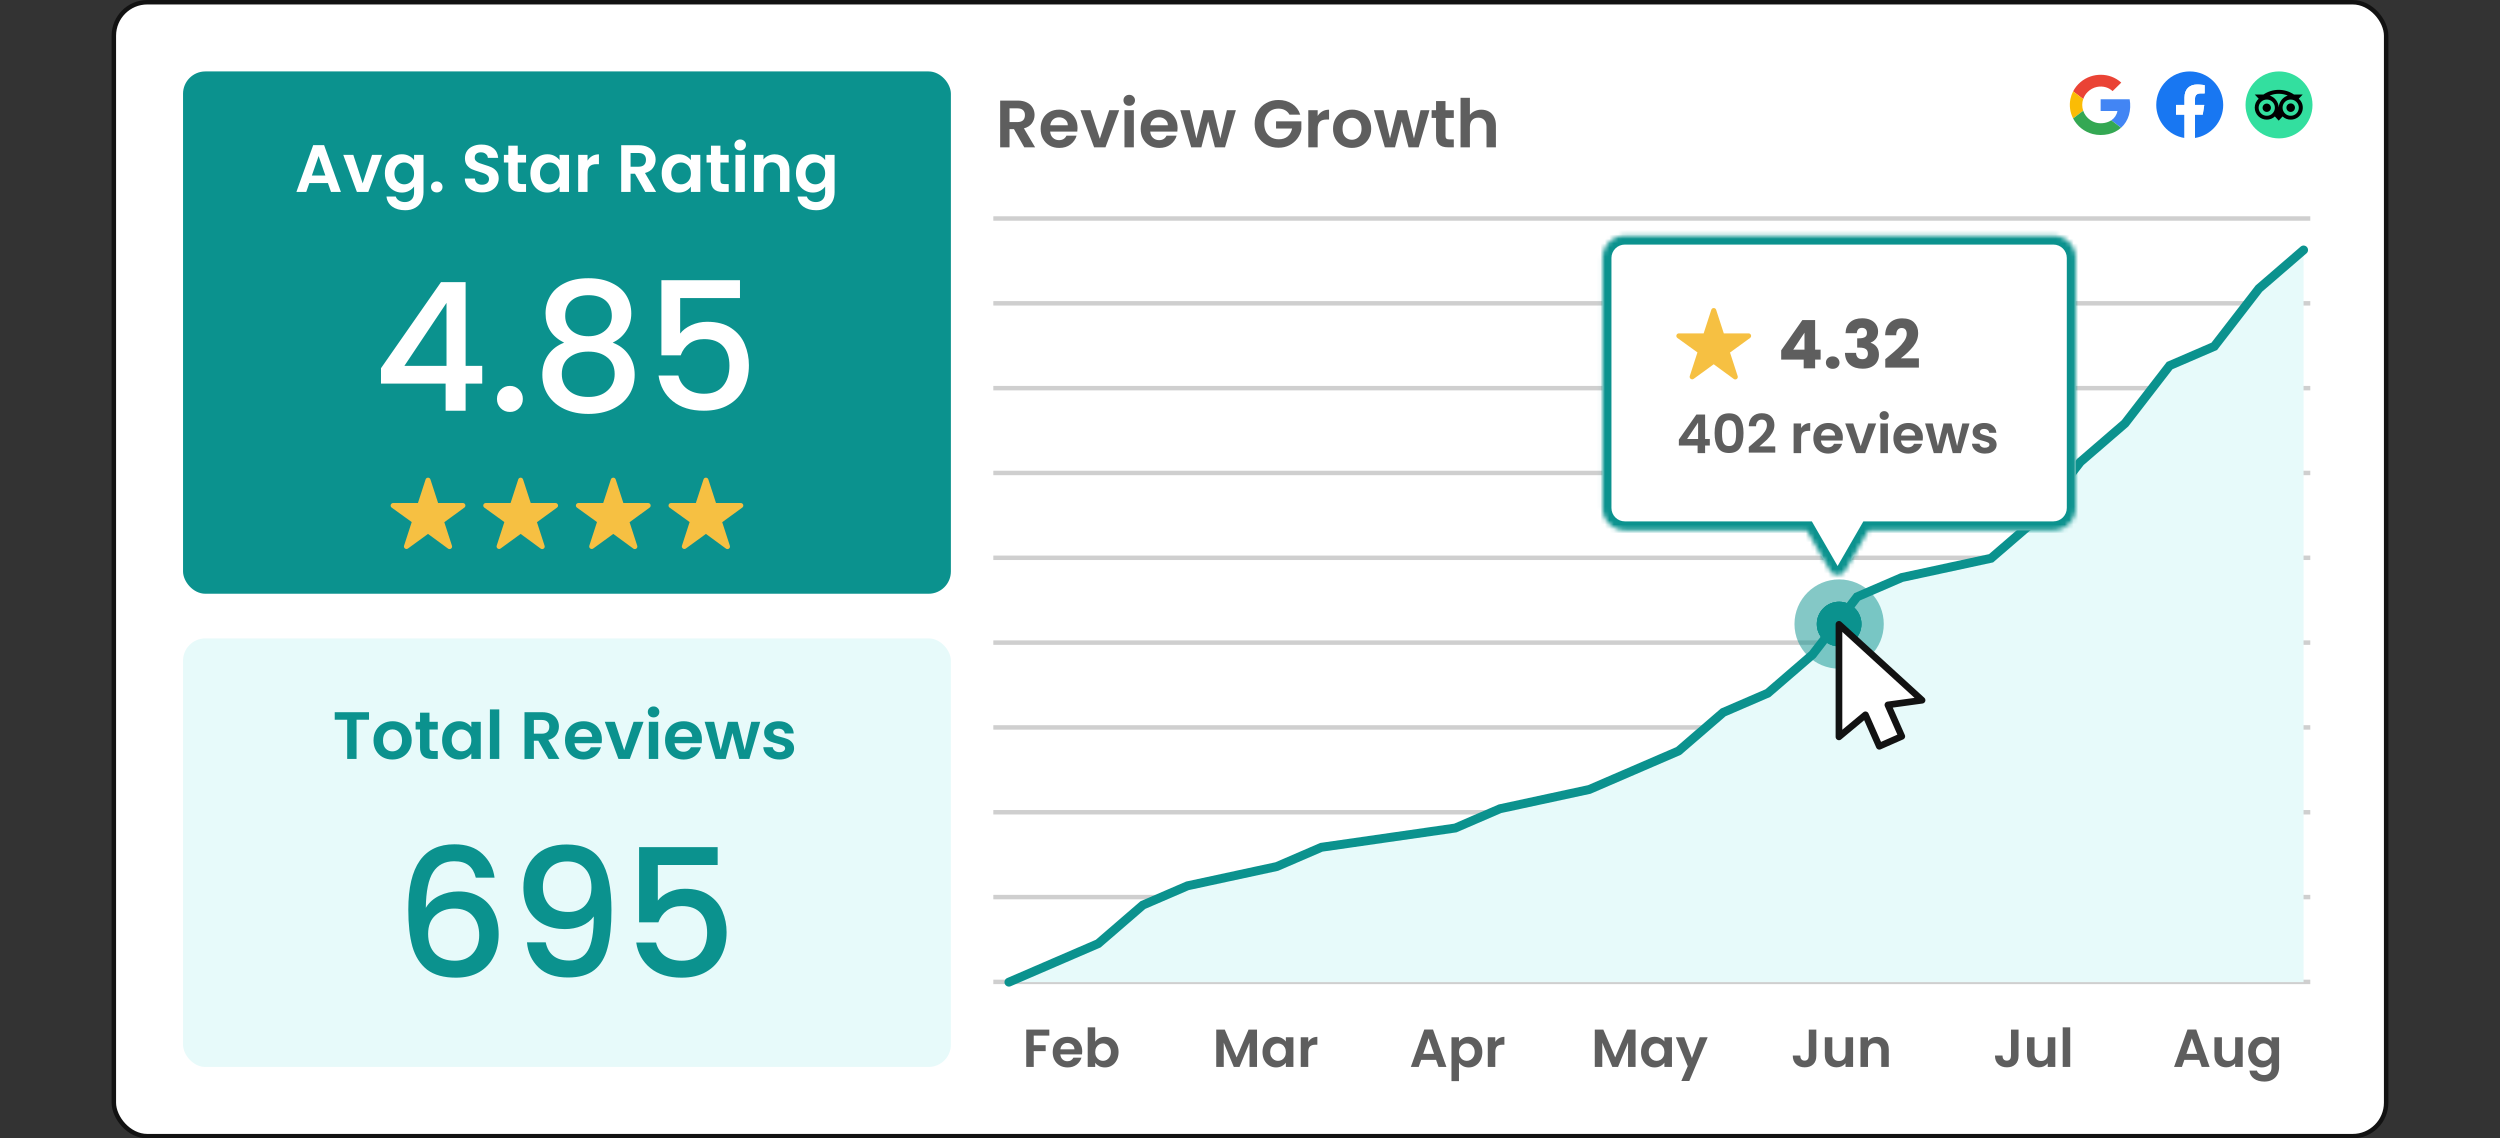 <svg width="560" height="255" viewBox="0 0 560 255" fill="none" xmlns="http://www.w3.org/2000/svg">
<rect x="0" y="0" width="560" height="255" fill="#333333" stroke="none"/>
<rect x="25.5" y="0.5" width="509" height="254" rx="7.5" fill="white"/>
<rect x="25.5" y="0.5" width="509" height="254" rx="7.5" stroke="#121212"/>
<rect x="41" y="16" width="172" height="117" rx="5" fill="#0B928E"/>
<path d="M73.455 41.005H69.285L68.595 43H66.39L70.155 32.515H72.6L76.365 43H74.145L73.455 41.005ZM72.885 39.325L71.37 34.945L69.855 39.325H72.885ZM81.237 41.065L83.337 34.69H85.572L82.497 43H79.947L76.887 34.69H79.137L81.237 41.065ZM90.007 34.555C90.627 34.555 91.172 34.68 91.642 34.93C92.112 35.17 92.482 35.485 92.752 35.875V34.69H94.867V43.06C94.867 43.83 94.712 44.515 94.402 45.115C94.092 45.725 93.627 46.205 93.007 46.555C92.387 46.915 91.637 47.095 90.757 47.095C89.577 47.095 88.607 46.82 87.847 46.27C87.097 45.72 86.672 44.97 86.572 44.02H88.657C88.767 44.4 89.002 44.7 89.362 44.92C89.732 45.15 90.177 45.265 90.697 45.265C91.307 45.265 91.802 45.08 92.182 44.71C92.562 44.35 92.752 43.8 92.752 43.06V41.77C92.482 42.16 92.107 42.485 91.627 42.745C91.157 43.005 90.617 43.135 90.007 43.135C89.307 43.135 88.667 42.955 88.087 42.595C87.507 42.235 87.047 41.73 86.707 41.08C86.377 40.42 86.212 39.665 86.212 38.815C86.212 37.975 86.377 37.23 86.707 36.58C87.047 35.93 87.502 35.43 88.072 35.08C88.652 34.73 89.297 34.555 90.007 34.555ZM92.752 38.845C92.752 38.335 92.652 37.9 92.452 37.54C92.252 37.17 91.982 36.89 91.642 36.7C91.302 36.5 90.937 36.4 90.547 36.4C90.157 36.4 89.797 36.495 89.467 36.685C89.137 36.875 88.867 37.155 88.657 37.525C88.457 37.885 88.357 38.315 88.357 38.815C88.357 39.315 88.457 39.755 88.657 40.135C88.867 40.505 89.137 40.79 89.467 40.99C89.807 41.19 90.167 41.29 90.547 41.29C90.937 41.29 91.302 41.195 91.642 41.005C91.982 40.805 92.252 40.525 92.452 40.165C92.652 39.795 92.752 39.355 92.752 38.845ZM97.848 43.105C97.468 43.105 97.153 42.99 96.903 42.76C96.663 42.52 96.543 42.225 96.543 41.875C96.543 41.525 96.663 41.235 96.903 41.005C97.153 40.765 97.468 40.645 97.848 40.645C98.218 40.645 98.523 40.765 98.763 41.005C99.003 41.235 99.123 41.525 99.123 41.875C99.123 42.225 99.003 42.52 98.763 42.76C98.523 42.99 98.218 43.105 97.848 43.105ZM108.004 43.105C107.274 43.105 106.614 42.98 106.024 42.73C105.444 42.48 104.984 42.12 104.644 41.65C104.304 41.18 104.129 40.625 104.119 39.985H106.369C106.399 40.415 106.549 40.755 106.819 41.005C107.099 41.255 107.479 41.38 107.959 41.38C108.449 41.38 108.834 41.265 109.114 41.035C109.394 40.795 109.534 40.485 109.534 40.105C109.534 39.795 109.439 39.54 109.249 39.34C109.059 39.14 108.819 38.985 108.529 38.875C108.249 38.755 107.859 38.625 107.359 38.485C106.679 38.285 106.124 38.09 105.694 37.9C105.274 37.7 104.909 37.405 104.599 37.015C104.299 36.615 104.149 36.085 104.149 35.425C104.149 34.805 104.304 34.265 104.614 33.805C104.924 33.345 105.359 32.995 105.919 32.755C106.479 32.505 107.119 32.38 107.839 32.38C108.919 32.38 109.794 32.645 110.464 33.175C111.144 33.695 111.519 34.425 111.589 35.365H109.279C109.259 35.005 109.104 34.71 108.814 34.48C108.534 34.24 108.159 34.12 107.689 34.12C107.279 34.12 106.949 34.225 106.699 34.435C106.459 34.645 106.339 34.95 106.339 35.35C106.339 35.63 106.429 35.865 106.609 36.055C106.799 36.235 107.029 36.385 107.299 36.505C107.579 36.615 107.969 36.745 108.469 36.895C109.149 37.095 109.704 37.295 110.134 37.495C110.564 37.695 110.934 37.995 111.244 38.395C111.554 38.795 111.709 39.32 111.709 39.97C111.709 40.53 111.564 41.05 111.274 41.53C110.984 42.01 110.559 42.395 109.999 42.685C109.439 42.965 108.774 43.105 108.004 43.105ZM115.974 36.415V40.435C115.974 40.715 116.039 40.92 116.169 41.05C116.309 41.17 116.539 41.23 116.859 41.23H117.834V43H116.514C114.744 43 113.859 42.14 113.859 40.42V36.415H112.869V34.69H113.859V32.635H115.974V34.69H117.834V36.415H115.974ZM118.805 38.815C118.805 37.975 118.97 37.23 119.3 36.58C119.64 35.93 120.095 35.43 120.665 35.08C121.245 34.73 121.89 34.555 122.6 34.555C123.22 34.555 123.76 34.68 124.22 34.93C124.69 35.18 125.065 35.495 125.345 35.875V34.69H127.46V43H125.345V41.785C125.075 42.175 124.7 42.5 124.22 42.76C123.75 43.01 123.205 43.135 122.585 43.135C121.885 43.135 121.245 42.955 120.665 42.595C120.095 42.235 119.64 41.73 119.3 41.08C118.97 40.42 118.805 39.665 118.805 38.815ZM125.345 38.845C125.345 38.335 125.245 37.9 125.045 37.54C124.845 37.17 124.575 36.89 124.235 36.7C123.895 36.5 123.53 36.4 123.14 36.4C122.75 36.4 122.39 36.495 122.06 36.685C121.73 36.875 121.46 37.155 121.25 37.525C121.05 37.885 120.95 38.315 120.95 38.815C120.95 39.315 121.05 39.755 121.25 40.135C121.46 40.505 121.73 40.79 122.06 40.99C122.4 41.19 122.76 41.29 123.14 41.29C123.53 41.29 123.895 41.195 124.235 41.005C124.575 40.805 124.845 40.525 125.045 40.165C125.245 39.795 125.345 39.355 125.345 38.845ZM131.611 35.98C131.881 35.54 132.231 35.195 132.661 34.945C133.101 34.695 133.601 34.57 134.161 34.57V36.775H133.606C132.946 36.775 132.446 36.93 132.106 37.24C131.776 37.55 131.611 38.09 131.611 38.86V43H129.511V34.69H131.611V35.98ZM144.549 43L142.239 38.92H141.249V43H139.149V32.53H143.079C143.889 32.53 144.579 32.675 145.149 32.965C145.719 33.245 146.144 33.63 146.424 34.12C146.714 34.6 146.859 35.14 146.859 35.74C146.859 36.43 146.659 37.055 146.259 37.615C145.859 38.165 145.264 38.545 144.474 38.755L146.979 43H144.549ZM141.249 37.345H143.004C143.574 37.345 143.999 37.21 144.279 36.94C144.559 36.66 144.699 36.275 144.699 35.785C144.699 35.305 144.559 34.935 144.279 34.675C143.999 34.405 143.574 34.27 143.004 34.27H141.249V37.345ZM148.219 38.815C148.219 37.975 148.384 37.23 148.714 36.58C149.054 35.93 149.509 35.43 150.079 35.08C150.659 34.73 151.304 34.555 152.014 34.555C152.634 34.555 153.174 34.68 153.634 34.93C154.104 35.18 154.479 35.495 154.759 35.875V34.69H156.874V43H154.759V41.785C154.489 42.175 154.114 42.5 153.634 42.76C153.164 43.01 152.619 43.135 151.999 43.135C151.299 43.135 150.659 42.955 150.079 42.595C149.509 42.235 149.054 41.73 148.714 41.08C148.384 40.42 148.219 39.665 148.219 38.815ZM154.759 38.845C154.759 38.335 154.659 37.9 154.459 37.54C154.259 37.17 153.989 36.89 153.649 36.7C153.309 36.5 152.944 36.4 152.554 36.4C152.164 36.4 151.804 36.495 151.474 36.685C151.144 36.875 150.874 37.155 150.664 37.525C150.464 37.885 150.364 38.315 150.364 38.815C150.364 39.315 150.464 39.755 150.664 40.135C150.874 40.505 151.144 40.79 151.474 40.99C151.814 41.19 152.174 41.29 152.554 41.29C152.944 41.29 153.309 41.195 153.649 41.005C153.989 40.805 154.259 40.525 154.459 40.165C154.659 39.795 154.759 39.355 154.759 38.845ZM161.37 36.415V40.435C161.37 40.715 161.435 40.92 161.565 41.05C161.705 41.17 161.935 41.23 162.255 41.23H163.23V43H161.91C160.14 43 159.255 42.14 159.255 40.42V36.415H158.265V34.69H159.255V32.635H161.37V34.69H163.23V36.415H161.37ZM165.805 33.7C165.435 33.7 165.125 33.585 164.875 33.355C164.635 33.115 164.515 32.82 164.515 32.47C164.515 32.12 164.635 31.83 164.875 31.6C165.125 31.36 165.435 31.24 165.805 31.24C166.175 31.24 166.48 31.36 166.72 31.6C166.97 31.83 167.095 32.12 167.095 32.47C167.095 32.82 166.97 33.115 166.72 33.355C166.48 33.585 166.175 33.7 165.805 33.7ZM166.84 34.69V43H164.74V34.69H166.84ZM173.52 34.57C174.51 34.57 175.31 34.885 175.92 35.515C176.53 36.135 176.835 37.005 176.835 38.125V43H174.735V38.41C174.735 37.75 174.57 37.245 174.24 36.895C173.91 36.535 173.46 36.355 172.89 36.355C172.31 36.355 171.85 36.535 171.51 36.895C171.18 37.245 171.015 37.75 171.015 38.41V43H168.915V34.69H171.015V35.725C171.295 35.365 171.65 35.085 172.08 34.885C172.52 34.675 173 34.57 173.52 34.57ZM182.087 34.555C182.707 34.555 183.252 34.68 183.722 34.93C184.192 35.17 184.562 35.485 184.832 35.875V34.69H186.947V43.06C186.947 43.83 186.792 44.515 186.482 45.115C186.172 45.725 185.707 46.205 185.087 46.555C184.467 46.915 183.717 47.095 182.837 47.095C181.657 47.095 180.687 46.82 179.927 46.27C179.177 45.72 178.752 44.97 178.652 44.02H180.737C180.847 44.4 181.082 44.7 181.442 44.92C181.812 45.15 182.257 45.265 182.777 45.265C183.387 45.265 183.882 45.08 184.262 44.71C184.642 44.35 184.832 43.8 184.832 43.06V41.77C184.562 42.16 184.187 42.485 183.707 42.745C183.237 43.005 182.697 43.135 182.087 43.135C181.387 43.135 180.747 42.955 180.167 42.595C179.587 42.235 179.127 41.73 178.787 41.08C178.457 40.42 178.292 39.665 178.292 38.815C178.292 37.975 178.457 37.23 178.787 36.58C179.127 35.93 179.582 35.43 180.152 35.08C180.732 34.73 181.377 34.555 182.087 34.555ZM184.832 38.845C184.832 38.335 184.732 37.9 184.532 37.54C184.332 37.17 184.062 36.89 183.722 36.7C183.382 36.5 183.017 36.4 182.627 36.4C182.237 36.4 181.877 36.495 181.547 36.685C181.217 36.875 180.947 37.155 180.737 37.525C180.537 37.885 180.437 38.315 180.437 38.815C180.437 39.315 180.537 39.755 180.737 40.135C180.947 40.505 181.217 40.79 181.547 40.99C181.887 41.19 182.247 41.29 182.627 41.29C183.017 41.29 183.382 41.195 183.722 41.005C184.062 40.805 184.332 40.525 184.532 40.165C184.732 39.795 184.832 39.355 184.832 38.845Z" fill="white"/>
<path d="M85.34 85.92V82.48L98.78 63.2H104.3V81.96H108.02V85.92H104.3V92H99.82V85.92H85.34ZM100.02 67.84L90.58 81.96H100.02V67.84ZM114.238 92.28C113.412 92.28 112.718 92 112.158 91.44C111.598 90.88 111.318 90.187 111.318 89.36C111.318 88.533 111.598 87.84 112.158 87.28C112.718 86.72 113.412 86.44 114.238 86.44C115.038 86.44 115.718 86.72 116.278 87.28C116.838 87.84 117.118 88.533 117.118 89.36C117.118 90.187 116.838 90.88 116.278 91.44C115.718 92 115.038 92.28 114.238 92.28ZM126.367 76.76C123.594 75.373 122.207 73.187 122.207 70.2C122.207 68.76 122.567 67.44 123.287 66.24C124.007 65.04 125.087 64.093 126.527 63.4C127.967 62.68 129.727 62.32 131.807 62.32C133.86 62.32 135.607 62.68 137.047 63.4C138.514 64.093 139.607 65.04 140.327 66.24C141.047 67.44 141.407 68.76 141.407 70.2C141.407 71.693 141.02 73.013 140.247 74.16C139.5 75.28 138.5 76.147 137.247 76.76C138.767 77.32 139.967 78.24 140.847 79.52C141.727 80.773 142.167 82.253 142.167 83.96C142.167 85.693 141.727 87.227 140.847 88.56C139.967 89.893 138.74 90.92 137.167 91.64C135.594 92.36 133.807 92.72 131.807 92.72C129.807 92.72 128.02 92.36 126.447 91.64C124.9 90.92 123.687 89.893 122.807 88.56C121.927 87.227 121.487 85.693 121.487 83.96C121.487 82.227 121.927 80.733 122.807 79.48C123.687 78.227 124.874 77.32 126.367 76.76ZM137.047 70.76C137.047 69.267 136.58 68.12 135.647 67.32C134.714 66.52 133.434 66.12 131.807 66.12C130.207 66.12 128.94 66.52 128.007 67.32C127.074 68.12 126.607 69.28 126.607 70.8C126.607 72.133 127.087 73.227 128.047 74.08C129.034 74.907 130.287 75.32 131.807 75.32C133.327 75.32 134.58 74.893 135.567 74.04C136.554 73.187 137.047 72.093 137.047 70.76ZM131.807 78.76C130.047 78.76 128.607 79.2 127.487 80.08C126.394 80.933 125.847 82.173 125.847 83.8C125.847 85.32 126.38 86.56 127.447 87.52C128.514 88.453 129.967 88.92 131.807 88.92C133.62 88.92 135.047 88.44 136.087 87.48C137.154 86.52 137.687 85.293 137.687 83.8C137.687 82.2 137.14 80.96 136.047 80.08C134.98 79.2 133.567 78.76 131.807 78.76ZM165.755 66.76H152.355V74.72C152.915 73.973 153.741 73.347 154.835 72.84C155.955 72.333 157.141 72.08 158.395 72.08C160.635 72.08 162.448 72.56 163.835 73.52C165.248 74.48 166.248 75.693 166.835 77.16C167.448 78.627 167.755 80.173 167.755 81.8C167.755 83.773 167.368 85.533 166.595 87.08C165.848 88.6 164.715 89.8 163.195 90.68C161.701 91.56 159.861 92 157.675 92C154.768 92 152.435 91.28 150.675 89.84C148.915 88.4 147.861 86.493 147.515 84.12H151.955C152.248 85.373 152.901 86.373 153.915 87.12C154.928 87.84 156.195 88.2 157.715 88.2C159.608 88.2 161.021 87.627 161.955 86.48C162.915 85.333 163.395 83.813 163.395 81.92C163.395 80 162.915 78.533 161.955 77.52C160.995 76.48 159.581 75.96 157.715 75.96C156.408 75.96 155.301 76.293 154.395 76.96C153.515 77.6 152.875 78.48 152.475 79.6H148.155V62.76H165.755V66.76Z" fill="white"/>
<path d="M96.416 107.393L98.131 112.675H103.681C104.231 112.675 104.46 113.38 104.015 113.703L99.524 116.969L101.24 122.253C101.41 122.777 100.811 123.212 100.366 122.889L95.875 119.597L91.384 122.863C90.939 123.187 90.341 122.751 90.511 122.227L92.226 116.943L87.735 113.703C87.29 113.382 87.519 112.675 88.069 112.675H93.619L95.334 107.391C95.506 106.869 96.244 106.869 96.416 107.393Z" fill="#F6C042"/>
<path d="M117.166 107.393L118.882 112.675H124.432C124.982 112.675 125.21 113.38 124.765 113.703L120.275 116.969L121.99 122.253C122.16 122.777 121.561 123.212 121.116 122.889L116.625 119.597L112.135 122.863C111.69 123.187 111.091 122.751 111.261 122.227L112.976 116.943L108.486 113.703C108.04 113.382 108.269 112.675 108.819 112.675H114.369L116.085 107.391C116.257 106.869 116.994 106.869 117.166 107.393Z" fill="#F6C042"/>
<path d="M137.916 107.393L139.632 112.675H145.182C145.732 112.675 145.96 113.38 145.515 113.703L141.025 116.969L142.74 122.253C142.91 122.777 142.311 123.212 141.866 122.889L137.375 119.597L132.885 122.863C132.44 123.187 131.841 122.751 132.011 122.227L133.726 116.943L129.236 113.703C128.79 113.382 129.019 112.675 129.569 112.675H135.119L136.835 107.391C137.007 106.869 137.744 106.869 137.916 107.393Z" fill="#F6C042"/>
<path d="M158.666 107.393L160.382 112.675H165.932C166.482 112.675 166.711 113.38 166.266 113.703L161.775 116.969L163.49 122.253C163.66 122.777 163.061 123.212 162.616 122.889L158.126 119.597L153.635 122.863C153.19 123.187 152.591 122.751 152.761 122.227L154.476 116.943L149.986 113.703C149.541 113.382 149.769 112.675 150.32 112.675H155.87L157.585 107.391C157.757 106.869 158.494 106.869 158.666 107.393Z" fill="#F6C042"/>
<rect x="41" y="143" width="172" height="96" rx="5" fill="#E7FAFA"/>
<path d="M82.66 159.53V161.225H79.87V170H77.77V161.225H74.98V159.53H82.66ZM87.882 170.135C87.082 170.135 86.362 169.96 85.722 169.61C85.082 169.25 84.577 168.745 84.207 168.095C83.847 167.445 83.667 166.695 83.667 165.845C83.667 164.995 83.852 164.245 84.222 163.595C84.602 162.945 85.117 162.445 85.767 162.095C86.417 161.735 87.142 161.555 87.942 161.555C88.742 161.555 89.467 161.735 90.117 162.095C90.767 162.445 91.277 162.945 91.647 163.595C92.027 164.245 92.217 164.995 92.217 165.845C92.217 166.695 92.022 167.445 91.632 168.095C91.252 168.745 90.732 169.25 90.072 169.61C89.422 169.96 88.692 170.135 87.882 170.135ZM87.882 168.305C88.262 168.305 88.617 168.215 88.947 168.035C89.287 167.845 89.557 167.565 89.757 167.195C89.957 166.825 90.057 166.375 90.057 165.845C90.057 165.055 89.847 164.45 89.427 164.03C89.017 163.6 88.512 163.385 87.912 163.385C87.312 163.385 86.807 163.6 86.397 164.03C85.997 164.45 85.797 165.055 85.797 165.845C85.797 166.635 85.992 167.245 86.382 167.675C86.782 168.095 87.282 168.305 87.882 168.305ZM96.203 163.415V167.435C96.203 167.715 96.268 167.92 96.398 168.05C96.538 168.17 96.768 168.23 97.088 168.23H98.063V170H96.743C94.973 170 94.088 169.14 94.088 167.42V163.415H93.098V161.69H94.088V159.635H96.203V161.69H98.063V163.415H96.203ZM99.033 165.815C99.033 164.975 99.198 164.23 99.528 163.58C99.868 162.93 100.323 162.43 100.893 162.08C101.473 161.73 102.118 161.555 102.828 161.555C103.448 161.555 103.988 161.68 104.448 161.93C104.918 162.18 105.293 162.495 105.573 162.875V161.69H107.688V170H105.573V168.785C105.303 169.175 104.928 169.5 104.448 169.76C103.978 170.01 103.433 170.135 102.813 170.135C102.113 170.135 101.473 169.955 100.893 169.595C100.323 169.235 99.868 168.73 99.528 168.08C99.198 167.42 99.033 166.665 99.033 165.815ZM105.573 165.845C105.573 165.335 105.473 164.9 105.273 164.54C105.073 164.17 104.803 163.89 104.463 163.7C104.123 163.5 103.758 163.4 103.368 163.4C102.978 163.4 102.618 163.495 102.288 163.685C101.958 163.875 101.688 164.155 101.478 164.525C101.278 164.885 101.178 165.315 101.178 165.815C101.178 166.315 101.278 166.755 101.478 167.135C101.688 167.505 101.958 167.79 102.288 167.99C102.628 168.19 102.988 168.29 103.368 168.29C103.758 168.29 104.123 168.195 104.463 168.005C104.803 167.805 105.073 167.525 105.273 167.165C105.473 166.795 105.573 166.355 105.573 165.845ZM111.839 158.9V170H109.739V158.9H111.839ZM122.888 170L120.578 165.92H119.588V170H117.488V159.53H121.418C122.228 159.53 122.918 159.675 123.488 159.965C124.058 160.245 124.483 160.63 124.763 161.12C125.053 161.6 125.198 162.14 125.198 162.74C125.198 163.43 124.998 164.055 124.598 164.615C124.198 165.165 123.603 165.545 122.813 165.755L125.318 170H122.888ZM119.588 164.345H121.343C121.913 164.345 122.338 164.21 122.618 163.94C122.898 163.66 123.038 163.275 123.038 162.785C123.038 162.305 122.898 161.935 122.618 161.675C122.338 161.405 121.913 161.27 121.343 161.27H119.588V164.345ZM134.823 165.665C134.823 165.965 134.803 166.235 134.763 166.475H128.688C128.738 167.075 128.948 167.545 129.318 167.885C129.688 168.225 130.143 168.395 130.683 168.395C131.463 168.395 132.018 168.06 132.348 167.39H134.613C134.373 168.19 133.913 168.85 133.233 169.37C132.553 169.88 131.718 170.135 130.728 170.135C129.928 170.135 129.208 169.96 128.568 169.61C127.938 169.25 127.443 168.745 127.083 168.095C126.733 167.445 126.557 166.695 126.557 165.845C126.557 164.985 126.733 164.23 127.083 163.58C127.433 162.93 127.923 162.43 128.553 162.08C129.183 161.73 129.908 161.555 130.728 161.555C131.518 161.555 132.223 161.725 132.843 162.065C133.473 162.405 133.958 162.89 134.298 163.52C134.648 164.14 134.823 164.855 134.823 165.665ZM132.648 165.065C132.638 164.525 132.443 164.095 132.063 163.775C131.683 163.445 131.218 163.28 130.668 163.28C130.148 163.28 129.708 163.44 129.348 163.76C128.998 164.07 128.783 164.505 128.703 165.065H132.648ZM139.82 168.065L141.92 161.69H144.155L141.08 170H138.53L135.47 161.69H137.72L139.82 168.065ZM146.4 160.7C146.03 160.7 145.72 160.585 145.47 160.355C145.23 160.115 145.11 159.82 145.11 159.47C145.11 159.12 145.23 158.83 145.47 158.6C145.72 158.36 146.03 158.24 146.4 158.24C146.77 158.24 147.075 158.36 147.315 158.6C147.565 158.83 147.69 159.12 147.69 159.47C147.69 159.82 147.565 160.115 147.315 160.355C147.075 160.585 146.77 160.7 146.4 160.7ZM147.435 161.69V170H145.335V161.69H147.435ZM157.235 165.665C157.235 165.965 157.215 166.235 157.175 166.475H151.1C151.15 167.075 151.36 167.545 151.73 167.885C152.1 168.225 152.555 168.395 153.095 168.395C153.875 168.395 154.43 168.06 154.76 167.39H157.025C156.785 168.19 156.325 168.85 155.645 169.37C154.965 169.88 154.13 170.135 153.14 170.135C152.34 170.135 151.62 169.96 150.98 169.61C150.35 169.25 149.855 168.745 149.495 168.095C149.145 167.445 148.97 166.695 148.97 165.845C148.97 164.985 149.145 164.23 149.495 163.58C149.845 162.93 150.335 162.43 150.965 162.08C151.595 161.73 152.32 161.555 153.14 161.555C153.93 161.555 154.635 161.725 155.255 162.065C155.885 162.405 156.37 162.89 156.71 163.52C157.06 164.14 157.235 164.855 157.235 165.665ZM155.06 165.065C155.05 164.525 154.855 164.095 154.475 163.775C154.095 163.445 153.63 163.28 153.08 163.28C152.56 163.28 152.12 163.44 151.76 163.76C151.41 164.07 151.195 164.505 151.115 165.065H155.06ZM170.287 161.69L167.857 170H165.592L164.077 164.195L162.562 170H160.282L157.837 161.69H159.967L161.437 168.02L163.027 161.69H165.247L166.807 168.005L168.277 161.69H170.287ZM174.604 170.135C173.924 170.135 173.314 170.015 172.774 169.775C172.234 169.525 171.804 169.19 171.484 168.77C171.174 168.35 171.004 167.885 170.974 167.375H173.089C173.129 167.695 173.284 167.96 173.554 168.17C173.834 168.38 174.179 168.485 174.589 168.485C174.989 168.485 175.299 168.405 175.519 168.245C175.749 168.085 175.864 167.88 175.864 167.63C175.864 167.36 175.724 167.16 175.444 167.03C175.174 166.89 174.739 166.74 174.139 166.58C173.519 166.43 173.009 166.275 172.609 166.115C172.219 165.955 171.879 165.71 171.589 165.38C171.309 165.05 171.169 164.605 171.169 164.045C171.169 163.585 171.299 163.165 171.559 162.785C171.829 162.405 172.209 162.105 172.699 161.885C173.199 161.665 173.784 161.555 174.454 161.555C175.444 161.555 176.234 161.805 176.824 162.305C177.414 162.795 177.739 163.46 177.799 164.3H175.789C175.759 163.97 175.619 163.71 175.369 163.52C175.129 163.32 174.804 163.22 174.394 163.22C174.014 163.22 173.719 163.29 173.509 163.43C173.309 163.57 173.209 163.765 173.209 164.015C173.209 164.295 173.349 164.51 173.629 164.66C173.909 164.8 174.344 164.945 174.934 165.095C175.534 165.245 176.029 165.4 176.419 165.56C176.809 165.72 177.144 165.97 177.424 166.31C177.714 166.64 177.864 167.08 177.874 167.63C177.874 168.11 177.739 168.54 177.469 168.92C177.209 169.3 176.829 169.6 176.329 169.82C175.839 170.03 175.264 170.135 174.604 170.135Z" fill="#0B928E"/>
<path d="M106.58 196.6C106.287 195.373 105.753 194.453 104.98 193.84C104.207 193.227 103.127 192.92 101.74 192.92C99.633 192.92 98.06 193.733 97.02 195.36C95.98 196.96 95.433 199.627 95.38 203.36C96.073 202.187 97.087 201.28 98.42 200.64C99.753 200 101.193 199.68 102.74 199.68C104.5 199.68 106.047 200.067 107.38 200.84C108.74 201.587 109.793 202.68 110.54 204.12C111.313 205.56 111.7 207.28 111.7 209.28C111.7 211.147 111.327 212.813 110.58 214.28C109.86 215.747 108.78 216.907 107.34 217.76C105.9 218.587 104.167 219 102.14 219C99.393 219 97.233 218.4 95.66 217.2C94.113 215.973 93.02 214.253 92.38 212.04C91.767 209.827 91.46 207.067 91.46 203.76C91.46 194 94.9 189.12 101.78 189.12C104.447 189.12 106.54 189.84 108.06 191.28C109.607 192.72 110.513 194.493 110.78 196.6H106.58ZM101.74 203.52C100.113 203.52 98.727 204.013 97.58 205C96.46 205.96 95.9 207.36 95.9 209.2C95.9 211.04 96.42 212.507 97.46 213.6C98.527 214.667 100.007 215.2 101.9 215.2C103.58 215.2 104.9 214.68 105.86 213.64C106.847 212.6 107.34 211.213 107.34 209.48C107.34 207.667 106.86 206.227 105.9 205.16C104.967 204.067 103.58 203.52 101.74 203.52ZM122.244 211.08C122.511 212.413 123.084 213.427 123.964 214.12C124.844 214.813 126.031 215.16 127.524 215.16C129.417 215.16 130.804 214.413 131.684 212.92C132.564 211.427 133.004 208.88 133.004 205.28C132.364 206.187 131.457 206.893 130.284 207.4C129.137 207.88 127.884 208.12 126.524 208.12C124.791 208.12 123.217 207.773 121.804 207.08C120.391 206.36 119.271 205.307 118.444 203.92C117.644 202.507 117.244 200.8 117.244 198.8C117.244 195.867 118.097 193.533 119.804 191.8C121.537 190.04 123.911 189.16 126.924 189.16C130.551 189.16 133.124 190.373 134.644 192.8C136.191 195.2 136.964 198.893 136.964 203.88C136.964 207.32 136.671 210.133 136.084 212.32C135.524 214.507 134.537 216.16 133.124 217.28C131.711 218.4 129.751 218.96 127.244 218.96C124.391 218.96 122.191 218.213 120.644 216.72C119.097 215.227 118.231 213.347 118.044 211.08H122.244ZM127.324 204.28C128.924 204.28 130.177 203.787 131.084 202.8C132.017 201.787 132.484 200.453 132.484 198.8C132.484 196.96 131.991 195.533 131.004 194.52C130.044 193.48 128.724 192.96 127.044 192.96C125.364 192.96 124.031 193.493 123.044 194.56C122.084 195.6 121.604 196.973 121.604 198.68C121.604 200.307 122.071 201.653 123.004 202.72C123.964 203.76 125.404 204.28 127.324 204.28ZM160.755 193.76H147.355V201.72C147.915 200.973 148.741 200.347 149.835 199.84C150.955 199.333 152.141 199.08 153.395 199.08C155.635 199.08 157.448 199.56 158.835 200.52C160.248 201.48 161.248 202.693 161.835 204.16C162.448 205.627 162.755 207.173 162.755 208.8C162.755 210.773 162.368 212.533 161.595 214.08C160.848 215.6 159.715 216.8 158.195 217.68C156.701 218.56 154.861 219 152.675 219C149.768 219 147.435 218.28 145.675 216.84C143.915 215.4 142.861 213.493 142.515 211.12H146.955C147.248 212.373 147.901 213.373 148.915 214.12C149.928 214.84 151.195 215.2 152.715 215.2C154.608 215.2 156.021 214.627 156.955 213.48C157.915 212.333 158.395 210.813 158.395 208.92C158.395 207 157.915 205.533 156.955 204.52C155.995 203.48 154.581 202.96 152.715 202.96C151.408 202.96 150.301 203.293 149.395 203.96C148.515 204.6 147.875 205.48 147.475 206.6H143.155V189.76H160.755V193.76Z" fill="#0B928E"/>
<path d="M229.435 33L227.125 28.92H226.135V33H224.035V22.53H227.965C228.775 22.53 229.465 22.675 230.035 22.965C230.605 23.245 231.03 23.63 231.31 24.12C231.6 24.6 231.745 25.14 231.745 25.74C231.745 26.43 231.545 27.055 231.145 27.615C230.745 28.165 230.15 28.545 229.36 28.755L231.865 33H229.435ZM226.135 27.345H227.89C228.46 27.345 228.885 27.21 229.165 26.94C229.445 26.66 229.585 26.275 229.585 25.785C229.585 25.305 229.445 24.935 229.165 24.675C228.885 24.405 228.46 24.27 227.89 24.27H226.135V27.345ZM241.369 28.665C241.369 28.965 241.349 29.235 241.309 29.475H235.234C235.284 30.075 235.494 30.545 235.864 30.885C236.234 31.225 236.689 31.395 237.229 31.395C238.009 31.395 238.564 31.06 238.894 30.39H241.159C240.919 31.19 240.459 31.85 239.779 32.37C239.099 32.88 238.264 33.135 237.274 33.135C236.474 33.135 235.754 32.96 235.114 32.61C234.484 32.25 233.989 31.745 233.629 31.095C233.279 30.445 233.104 29.695 233.104 28.845C233.104 27.985 233.279 27.23 233.629 26.58C233.979 25.93 234.469 25.43 235.099 25.08C235.729 24.73 236.454 24.555 237.274 24.555C238.064 24.555 238.769 24.725 239.389 25.065C240.019 25.405 240.504 25.89 240.844 26.52C241.194 27.14 241.369 27.855 241.369 28.665ZM239.194 28.065C239.184 27.525 238.989 27.095 238.609 26.775C238.229 26.445 237.764 26.28 237.214 26.28C236.694 26.28 236.254 26.44 235.894 26.76C235.544 27.07 235.329 27.505 235.249 28.065H239.194ZM246.367 31.065L248.467 24.69H250.702L247.627 33H245.077L242.017 24.69H244.267L246.367 31.065ZM252.947 23.7C252.577 23.7 252.267 23.585 252.017 23.355C251.777 23.115 251.657 22.82 251.657 22.47C251.657 22.12 251.777 21.83 252.017 21.6C252.267 21.36 252.577 21.24 252.947 21.24C253.317 21.24 253.622 21.36 253.862 21.6C254.112 21.83 254.237 22.12 254.237 22.47C254.237 22.82 254.112 23.115 253.862 23.355C253.622 23.585 253.317 23.7 252.947 23.7ZM253.982 24.69V33H251.882V24.69H253.982ZM263.781 28.665C263.781 28.965 263.761 29.235 263.721 29.475H257.646C257.696 30.075 257.906 30.545 258.276 30.885C258.646 31.225 259.101 31.395 259.641 31.395C260.421 31.395 260.976 31.06 261.306 30.39H263.571C263.331 31.19 262.871 31.85 262.191 32.37C261.511 32.88 260.676 33.135 259.686 33.135C258.886 33.135 258.166 32.96 257.526 32.61C256.896 32.25 256.401 31.745 256.041 31.095C255.691 30.445 255.516 29.695 255.516 28.845C255.516 27.985 255.691 27.23 256.041 26.58C256.391 25.93 256.881 25.43 257.511 25.08C258.141 24.73 258.866 24.555 259.686 24.555C260.476 24.555 261.181 24.725 261.801 25.065C262.431 25.405 262.916 25.89 263.256 26.52C263.606 27.14 263.781 27.855 263.781 28.665ZM261.606 28.065C261.596 27.525 261.401 27.095 261.021 26.775C260.641 26.445 260.176 26.28 259.626 26.28C259.106 26.28 258.666 26.44 258.306 26.76C257.956 27.07 257.741 27.505 257.661 28.065H261.606ZM276.834 24.69L274.404 33H272.139L270.624 27.195L269.109 33H266.829L264.384 24.69H266.514L267.984 31.02L269.574 24.69H271.794L273.354 31.005L274.824 24.69H276.834ZM288.835 25.68C288.595 25.24 288.265 24.905 287.845 24.675C287.425 24.445 286.935 24.33 286.375 24.33C285.755 24.33 285.205 24.47 284.725 24.75C284.245 25.03 283.87 25.43 283.6 25.95C283.33 26.47 283.195 27.07 283.195 27.75C283.195 28.45 283.33 29.06 283.6 29.58C283.88 30.1 284.265 30.5 284.755 30.78C285.245 31.06 285.815 31.2 286.465 31.2C287.265 31.2 287.92 30.99 288.43 30.57C288.94 30.14 289.275 29.545 289.435 28.785H285.835V27.18H291.505V29.01C291.365 29.74 291.065 30.415 290.605 31.035C290.145 31.655 289.55 32.155 288.82 32.535C288.1 32.905 287.29 33.09 286.39 33.09C285.38 33.09 284.465 32.865 283.645 32.415C282.835 31.955 282.195 31.32 281.725 30.51C281.265 29.7 281.035 28.78 281.035 27.75C281.035 26.72 281.265 25.8 281.725 24.99C282.195 24.17 282.835 23.535 283.645 23.085C284.465 22.625 285.375 22.395 286.375 22.395C287.555 22.395 288.58 22.685 289.45 23.265C290.32 23.835 290.92 24.64 291.25 25.68H288.835ZM295.158 25.98C295.428 25.54 295.778 25.195 296.208 24.945C296.648 24.695 297.148 24.57 297.708 24.57V26.775H297.153C296.493 26.775 295.993 26.93 295.653 27.24C295.323 27.55 295.158 28.09 295.158 28.86V33H293.058V24.69H295.158V25.98ZM302.813 33.135C302.013 33.135 301.293 32.96 300.653 32.61C300.013 32.25 299.508 31.745 299.138 31.095C298.778 30.445 298.598 29.695 298.598 28.845C298.598 27.995 298.783 27.245 299.153 26.595C299.533 25.945 300.048 25.445 300.698 25.095C301.348 24.735 302.073 24.555 302.873 24.555C303.673 24.555 304.398 24.735 305.048 25.095C305.698 25.445 306.208 25.945 306.578 26.595C306.958 27.245 307.148 27.995 307.148 28.845C307.148 29.695 306.953 30.445 306.563 31.095C306.183 31.745 305.663 32.25 305.003 32.61C304.353 32.96 303.623 33.135 302.813 33.135ZM302.813 31.305C303.193 31.305 303.548 31.215 303.878 31.035C304.218 30.845 304.488 30.565 304.688 30.195C304.888 29.825 304.988 29.375 304.988 28.845C304.988 28.055 304.778 27.45 304.358 27.03C303.948 26.6 303.443 26.385 302.843 26.385C302.243 26.385 301.738 26.6 301.328 27.03C300.928 27.45 300.728 28.055 300.728 28.845C300.728 29.635 300.923 30.245 301.313 30.675C301.713 31.095 302.213 31.305 302.813 31.305ZM320.208 24.69L317.778 33H315.513L313.998 27.195L312.483 33H310.203L307.758 24.69H309.888L311.358 31.02L312.948 24.69H315.168L316.728 31.005L318.198 24.69H320.208ZM323.79 26.415V30.435C323.79 30.715 323.855 30.92 323.985 31.05C324.125 31.17 324.355 31.23 324.675 31.23H325.65V33H324.33C322.56 33 321.675 32.14 321.675 30.42V26.415H320.685V24.69H321.675V22.635H323.79V24.69H325.65V26.415H323.79ZM331.84 24.57C332.47 24.57 333.03 24.71 333.52 24.99C334.01 25.26 334.39 25.665 334.66 26.205C334.94 26.735 335.08 27.375 335.08 28.125V33H332.98V28.41C332.98 27.75 332.815 27.245 332.485 26.895C332.155 26.535 331.705 26.355 331.135 26.355C330.555 26.355 330.095 26.535 329.755 26.895C329.425 27.245 329.26 27.75 329.26 28.41V33H327.16V21.9H329.26V25.725C329.53 25.365 329.89 25.085 330.34 24.885C330.79 24.675 331.29 24.57 331.84 24.57Z" fill="#5E5E5E"/>
<path fill-rule="evenodd" clip-rule="evenodd" d="M468.287 17.12C466.605 17.682 465.172 18.912 464.374 20.469C464.096 21.006 463.895 21.576 463.773 22.167C463.468 23.633 463.68 25.197 464.37 26.532C464.82 27.403 465.466 28.18 466.245 28.785C466.984 29.359 467.842 29.787 468.755 30.023C469.906 30.324 471.131 30.317 472.29 30.059C473.337 29.823 474.328 29.333 475.119 28.622C475.954 27.871 476.552 26.884 476.868 25.821C477.213 24.663 477.257 23.426 477.042 22.236C474.878 22.236 472.709 22.236 470.545 22.236C470.545 23.114 470.545 23.992 470.545 24.87C471.8 24.87 473.055 24.87 474.309 24.87C474.165 25.712 473.652 26.481 472.928 26.957C472.472 27.258 471.948 27.45 471.406 27.544C470.864 27.635 470.3 27.646 469.758 27.541C469.204 27.432 468.681 27.207 468.22 26.891C467.485 26.387 466.925 25.651 466.639 24.82C466.345 23.974 466.342 23.034 466.639 22.193C466.847 21.598 467.188 21.05 467.641 20.6C468.198 20.041 468.922 19.642 469.706 19.479C470.374 19.341 471.079 19.366 471.733 19.558C472.29 19.722 472.802 20.023 473.222 20.415C473.645 20.001 474.068 19.587 474.491 19.174C474.714 18.952 474.948 18.738 475.163 18.51C474.521 17.929 473.764 17.461 472.939 17.163C471.454 16.627 469.784 16.616 468.287 17.12Z" fill="white"/>
<path fill-rule="evenodd" clip-rule="evenodd" d="M470.545 22.232C472.709 22.232 474.878 22.232 477.042 22.232C477.257 23.419 477.209 24.656 476.868 25.817C476.552 26.881 475.954 27.867 475.119 28.619C474.387 28.063 473.656 27.508 472.925 26.953C473.649 26.478 474.161 25.709 474.306 24.867C473.051 24.867 471.796 24.867 470.541 24.867C470.545 23.989 470.545 23.11 470.545 22.232Z" fill="#4285F4"/>
<path fill-rule="evenodd" clip-rule="evenodd" d="M468.287 17.119C469.78 16.615 471.454 16.626 472.939 17.159C473.763 17.457 474.517 17.921 475.163 18.506C474.948 18.734 474.714 18.948 474.491 19.169C474.068 19.583 473.645 19.997 473.221 20.41C472.802 20.019 472.289 19.721 471.733 19.554C471.079 19.362 470.374 19.333 469.705 19.474C468.926 19.638 468.202 20.037 467.641 20.596C467.188 21.042 466.847 21.593 466.639 22.188C465.885 21.615 465.131 21.045 464.374 20.472C465.172 18.912 466.605 17.682 468.287 17.119Z" fill="#EA4335"/>
<path fill-rule="evenodd" clip-rule="evenodd" d="M463.776 22.163C463.899 21.575 464.099 21.002 464.377 20.465C465.131 21.038 465.885 21.608 466.642 22.181C466.345 23.026 466.345 23.966 466.642 24.808C465.889 25.381 465.135 25.955 464.381 26.524C463.683 25.193 463.472 23.629 463.776 22.163Z" fill="#FBBC05"/>
<path fill-rule="evenodd" clip-rule="evenodd" d="M464.374 26.528C465.127 25.958 465.881 25.385 466.635 24.811C466.924 25.642 467.481 26.379 468.217 26.883C468.677 27.199 469.204 27.424 469.754 27.533C470.296 27.642 470.856 27.627 471.402 27.537C471.944 27.442 472.468 27.25 472.924 26.949C473.656 27.504 474.387 28.059 475.119 28.614C474.328 29.329 473.336 29.815 472.289 30.051C471.131 30.309 469.906 30.316 468.755 30.015C467.842 29.779 466.984 29.354 466.245 28.777C465.469 28.175 464.823 27.399 464.374 26.528Z" fill="#34A853"/>
<g clip-path="url(#clip0_18_16411)">
<path d="M498 23.5C498 19.357 494.643 16 490.5 16C486.357 16 483 19.357 483 23.5C483 27.244 485.742 30.347 489.328 30.909V25.668H487.424V23.5H489.328V21.848C489.328 19.968 490.447 18.93 492.161 18.93C492.981 18.93 493.84 19.076 493.84 19.076V20.922H492.894C491.962 20.922 491.672 21.5 491.672 22.094V23.5H493.752L493.419 25.668H491.672V30.909C495.258 30.347 498 27.244 498 23.5Z" fill="#1877F2"/>
<path d="M493.419 25.668L493.752 23.5H491.672V22.094C491.672 21.5 491.962 20.922 492.894 20.922H493.84V19.076C493.84 19.076 492.981 18.93 492.161 18.93C490.447 18.93 489.328 19.968 489.328 21.848V23.5H487.424V25.668H489.328V30.909C489.71 30.969 490.102 31 490.5 31C490.898 31 491.29 30.969 491.672 30.909V25.668H493.419Z" fill="white"/>
</g>
<circle cx="510.5" cy="23.5" r="7.5" fill="#33DF9F"/>
<path d="M507.753 25.072C507.939 25.072 508.12 25.017 508.274 24.914C508.428 24.811 508.548 24.665 508.619 24.494C508.69 24.322 508.709 24.134 508.673 23.952C508.636 23.77 508.547 23.603 508.416 23.472C508.285 23.341 508.118 23.252 507.936 23.215C507.754 23.179 507.566 23.198 507.394 23.269C507.223 23.34 507.077 23.46 506.974 23.614C506.871 23.768 506.816 23.949 506.816 24.135C506.816 24.383 506.914 24.622 507.09 24.798C507.266 24.974 507.505 25.072 507.753 25.072Z" fill="black"/>
<path d="M513.116 25.073C513.644 25.073 514.072 24.645 514.072 24.116C514.072 23.588 513.644 23.16 513.116 23.16C512.587 23.16 512.159 23.588 512.159 24.116C512.159 24.645 512.587 25.073 513.116 25.073Z" fill="black"/>
<path d="M505.063 24.116C505.063 24.469 505.132 24.819 505.268 25.145C505.403 25.471 505.601 25.767 505.851 26.016C506.101 26.265 506.398 26.462 506.724 26.596C507.051 26.73 507.4 26.799 507.753 26.798C508.428 26.802 509.079 26.547 509.572 26.085L510.434 27.023L511.297 26.085C511.789 26.547 512.441 26.802 513.116 26.798C513.662 26.804 514.198 26.643 514.65 26.336C515.103 26.03 515.451 25.592 515.648 25.082C515.845 24.572 515.881 24.014 515.752 23.483C515.623 22.952 515.334 22.473 514.925 22.11L515.806 21.173H513.856C512.846 20.49 511.654 20.125 510.434 20.125C509.215 20.125 508.023 20.49 507.013 21.173H505.063L505.944 22.11C505.664 22.364 505.441 22.673 505.289 23.019C505.137 23.365 505.06 23.739 505.063 24.116ZM514.934 24.116C514.934 24.476 514.828 24.828 514.628 25.127C514.428 25.426 514.144 25.659 513.812 25.797C513.479 25.934 513.114 25.97 512.761 25.9C512.408 25.83 512.084 25.657 511.83 25.402C511.575 25.148 511.402 24.824 511.332 24.471C511.262 24.118 511.298 23.753 511.435 23.42C511.573 23.088 511.806 22.804 512.105 22.604C512.404 22.404 512.756 22.298 513.116 22.298C513.355 22.298 513.591 22.345 513.812 22.436C514.032 22.527 514.233 22.661 514.402 22.83C514.571 22.999 514.705 23.2 514.796 23.42C514.887 23.641 514.934 23.878 514.934 24.116ZM510.434 21.004C511.127 21.001 511.812 21.138 512.45 21.407C511.887 21.596 511.393 21.95 511.034 22.423C510.674 22.896 510.466 23.467 510.434 24.06C510.405 23.466 510.196 22.895 509.837 22.422C509.477 21.949 508.983 21.595 508.419 21.407C509.057 21.138 509.742 21.001 510.434 21.004ZM507.753 22.298C508.113 22.298 508.465 22.404 508.764 22.604C509.063 22.804 509.296 23.088 509.433 23.42C509.571 23.753 509.607 24.118 509.537 24.471C509.467 24.824 509.294 25.148 509.039 25.402C508.785 25.657 508.461 25.83 508.108 25.9C507.755 25.97 507.39 25.934 507.057 25.797C506.725 25.659 506.441 25.426 506.241 25.127C506.041 24.828 505.934 24.476 505.934 24.116C505.933 23.877 505.979 23.64 506.07 23.419C506.161 23.198 506.295 22.997 506.464 22.828C506.634 22.658 506.834 22.524 507.056 22.433C507.277 22.343 507.514 22.296 507.753 22.298Z" fill="black"/>
<line opacity="0.3" x1="222.505" y1="48.946" x2="517.505" y2="48.946" stroke="#5E5E5E"/>
<line opacity="0.3" x1="222.505" y1="67.946" x2="517.505" y2="67.946" stroke="#5E5E5E"/>
<line opacity="0.3" x1="222.505" y1="86.946" x2="517.505" y2="86.946" stroke="#5E5E5E"/>
<line opacity="0.3" x1="222.505" y1="105.946" x2="517.505" y2="105.946" stroke="#5E5E5E"/>
<line opacity="0.3" x1="222.505" y1="124.946" x2="517.505" y2="124.946" stroke="#5E5E5E"/>
<line opacity="0.3" x1="222.505" y1="143.946" x2="517.505" y2="143.946" stroke="#5E5E5E"/>
<line opacity="0.3" x1="222.505" y1="162.946" x2="517.505" y2="162.946" stroke="#5E5E5E"/>
<line opacity="0.3" x1="222.505" y1="181.946" x2="517.505" y2="181.946" stroke="#5E5E5E"/>
<line opacity="0.3" x1="222.505" y1="200.946" x2="517.505" y2="200.946" stroke="#5E5E5E"/>
<line opacity="0.3" x1="222.505" y1="219.946" x2="517.505" y2="219.946" stroke="#5E5E5E"/>
<path d="M236 215.684L226 220H516V56L506 64.632L496 77.579L486 81.895L476 94.842L466 103.474L456 116.421L446 125.053L426 129.368L416 133.684L406 146.632L396 155.263L386 159.579L376 168.211L366 172.526L356 176.842L336 181.158L326 185.474L296 189.789L286 194.105L266 198.421L256 202.737L246 211.368L236 215.684Z" fill="#E7FAFA" style="mix-blend-mode:multiply"/>
<path d="M226 220L236 215.684L246 211.368L256 202.737L266 198.421L286 194.105L296 189.789L326 185.474L336 181.158L356 176.842L366 172.526L376 168.211L386 159.579L396 155.263L406 146.632L416 133.684L426 129.368L446 125.053L456 116.421L466 103.474L476 94.842L486 81.895L496 77.579L506 64.632L516 56" stroke="#0B928E" stroke-width="2" stroke-linecap="round"/>
<path d="M235.049 230.624V231.98H231.557V234.128H234.233V235.46H231.557V239H229.877V230.624H235.049ZM242.42 235.532C242.42 235.772 242.404 235.988 242.372 236.18H237.512C237.552 236.66 237.72 237.036 238.016 237.308C238.312 237.58 238.676 237.716 239.108 237.716C239.732 237.716 240.176 237.448 240.44 236.912H242.252C242.06 237.552 241.692 238.08 241.148 238.496C240.604 238.904 239.936 239.108 239.144 239.108C238.504 239.108 237.928 238.968 237.416 238.688C236.912 238.4 236.516 237.996 236.228 237.476C235.948 236.956 235.808 236.356 235.808 235.676C235.808 234.988 235.948 234.384 236.228 233.864C236.508 233.344 236.9 232.944 237.404 232.664C237.908 232.384 238.488 232.244 239.144 232.244C239.776 232.244 240.34 232.38 240.836 232.652C241.34 232.924 241.728 233.312 242 233.816C242.28 234.312 242.42 234.884 242.42 235.532ZM240.68 235.052C240.672 234.62 240.516 234.276 240.212 234.02C239.908 233.756 239.536 233.624 239.096 233.624C238.68 233.624 238.328 233.752 238.04 234.008C237.76 234.256 237.588 234.604 237.524 235.052H240.68ZM245.326 233.324C245.542 233.004 245.838 232.744 246.214 232.544C246.598 232.344 247.034 232.244 247.522 232.244C248.09 232.244 248.602 232.384 249.058 232.664C249.522 232.944 249.886 233.344 250.15 233.864C250.422 234.376 250.558 234.972 250.558 235.652C250.558 236.332 250.422 236.936 250.15 237.464C249.886 237.984 249.522 238.388 249.058 238.676C248.602 238.964 248.09 239.108 247.522 239.108C247.026 239.108 246.59 239.012 246.214 238.82C245.846 238.62 245.55 238.364 245.326 238.052V239H243.646V230.12H245.326V233.324ZM248.842 235.652C248.842 235.252 248.758 234.908 248.59 234.62C248.43 234.324 248.214 234.1 247.942 233.948C247.678 233.796 247.39 233.72 247.078 233.72C246.774 233.72 246.486 233.8 246.214 233.96C245.95 234.112 245.734 234.336 245.566 234.632C245.406 234.928 245.326 235.276 245.326 235.676C245.326 236.076 245.406 236.424 245.566 236.72C245.734 237.016 245.95 237.244 246.214 237.404C246.486 237.556 246.774 237.632 247.078 237.632C247.39 237.632 247.678 237.552 247.942 237.392C248.214 237.232 248.43 237.004 248.59 236.708C248.758 236.412 248.842 236.06 248.842 235.652Z" fill="#5E5E5E"/>
<path d="M281.571 230.624V239H279.891V233.552L277.647 239H276.375L274.119 233.552V239H272.439V230.624H274.347L277.011 236.852L279.675 230.624H281.571ZM282.8 235.652C282.8 234.98 282.932 234.384 283.196 233.864C283.468 233.344 283.832 232.944 284.288 232.664C284.752 232.384 285.268 232.244 285.836 232.244C286.332 232.244 286.764 232.344 287.132 232.544C287.508 232.744 287.808 232.996 288.032 233.3V232.352H289.724V239H288.032V238.028C287.816 238.34 287.516 238.6 287.132 238.808C286.756 239.008 286.32 239.108 285.824 239.108C285.264 239.108 284.752 238.964 284.288 238.676C283.832 238.388 283.468 237.984 283.196 237.464C282.932 236.936 282.8 236.332 282.8 235.652ZM288.032 235.676C288.032 235.268 287.952 234.92 287.792 234.632C287.632 234.336 287.416 234.112 287.144 233.96C286.872 233.8 286.58 233.72 286.268 233.72C285.956 233.72 285.668 233.796 285.404 233.948C285.14 234.1 284.924 234.324 284.756 234.62C284.596 234.908 284.516 235.252 284.516 235.652C284.516 236.052 284.596 236.404 284.756 236.708C284.924 237.004 285.14 237.232 285.404 237.392C285.676 237.552 285.964 237.632 286.268 237.632C286.58 237.632 286.872 237.556 287.144 237.404C287.416 237.244 287.632 237.02 287.792 236.732C287.952 236.436 288.032 236.084 288.032 235.676ZM293.045 233.384C293.261 233.032 293.541 232.756 293.885 232.556C294.237 232.356 294.637 232.256 295.085 232.256V234.02H294.641C294.113 234.02 293.713 234.144 293.441 234.392C293.177 234.64 293.045 235.072 293.045 235.688V239H291.365V232.352H293.045V233.384Z" fill="#5E5E5E"/>
<path d="M321.677 237.404H318.341L317.789 239H316.025L319.037 230.612H320.993L324.005 239H322.229L321.677 237.404ZM321.221 236.06L320.009 232.556L318.797 236.06H321.221ZM326.811 233.312C327.027 233.008 327.323 232.756 327.699 232.556C328.083 232.348 328.519 232.244 329.007 232.244C329.575 232.244 330.087 232.384 330.543 232.664C331.007 232.944 331.371 233.344 331.635 233.864C331.907 234.376 332.043 234.972 332.043 235.652C332.043 236.332 331.907 236.936 331.635 237.464C331.371 237.984 331.007 238.388 330.543 238.676C330.087 238.964 329.575 239.108 329.007 239.108C328.519 239.108 328.087 239.008 327.711 238.808C327.343 238.608 327.043 238.356 326.811 238.052V242.168H325.131V232.352H326.811V233.312ZM330.327 235.652C330.327 235.252 330.243 234.908 330.075 234.62C329.915 234.324 329.699 234.1 329.427 233.948C329.163 233.796 328.875 233.72 328.563 233.72C328.259 233.72 327.971 233.8 327.699 233.96C327.435 234.112 327.219 234.336 327.051 234.632C326.891 234.928 326.811 235.276 326.811 235.676C326.811 236.076 326.891 236.424 327.051 236.72C327.219 237.016 327.435 237.244 327.699 237.404C327.971 237.556 328.259 237.632 328.563 237.632C328.875 237.632 329.163 237.552 329.427 237.392C329.699 237.232 329.915 237.004 330.075 236.708C330.243 236.412 330.327 236.06 330.327 235.652ZM334.944 233.384C335.16 233.032 335.44 232.756 335.784 232.556C336.136 232.356 336.536 232.256 336.984 232.256V234.02H336.54C336.012 234.02 335.612 234.144 335.34 234.392C335.076 234.64 334.944 235.072 334.944 235.688V239H333.264V232.352H334.944V233.384Z" fill="#5E5E5E"/>
<path d="M366.364 230.624V239H364.684V233.552L362.44 239H361.168L358.912 233.552V239H357.232V230.624H359.14L361.804 236.852L364.468 230.624H366.364ZM367.593 235.652C367.593 234.98 367.725 234.384 367.989 233.864C368.261 233.344 368.625 232.944 369.081 232.664C369.545 232.384 370.061 232.244 370.629 232.244C371.125 232.244 371.557 232.344 371.925 232.544C372.301 232.744 372.601 232.996 372.825 233.3V232.352H374.517V239H372.825V238.028C372.609 238.34 372.309 238.6 371.925 238.808C371.549 239.008 371.113 239.108 370.617 239.108C370.057 239.108 369.545 238.964 369.081 238.676C368.625 238.388 368.261 237.984 367.989 237.464C367.725 236.936 367.593 236.332 367.593 235.652ZM372.825 235.676C372.825 235.268 372.745 234.92 372.585 234.632C372.425 234.336 372.209 234.112 371.937 233.96C371.665 233.8 371.373 233.72 371.061 233.72C370.749 233.72 370.461 233.796 370.197 233.948C369.933 234.1 369.717 234.324 369.549 234.62C369.389 234.908 369.309 235.252 369.309 235.652C369.309 236.052 369.389 236.404 369.549 236.708C369.717 237.004 369.933 237.232 370.197 237.392C370.469 237.552 370.757 237.632 371.061 237.632C371.373 237.632 371.665 237.556 371.937 237.404C372.209 237.244 372.425 237.02 372.585 236.732C372.745 236.436 372.825 236.084 372.825 235.676ZM382.518 232.352L378.402 242.144H376.614L378.054 238.832L375.39 232.352H377.274L378.99 236.996L380.73 232.352H382.518Z" fill="#5E5E5E"/>
<path d="M406.857 230.624V236.504C406.857 237.32 406.621 237.956 406.149 238.412C405.677 238.86 405.045 239.084 404.253 239.084C403.453 239.084 402.805 238.852 402.309 238.388C401.821 237.924 401.577 237.276 401.577 236.444H403.257C403.265 236.804 403.349 237.084 403.509 237.284C403.677 237.484 403.917 237.584 404.229 237.584C404.533 237.584 404.765 237.488 404.925 237.296C405.085 237.104 405.165 236.84 405.165 236.504V230.624H406.857ZM415.092 232.352V239H413.4V238.16C413.184 238.448 412.9 238.676 412.548 238.844C412.204 239.004 411.828 239.084 411.42 239.084C410.9 239.084 410.44 238.976 410.04 238.76C409.64 238.536 409.324 238.212 409.092 237.788C408.868 237.356 408.756 236.844 408.756 236.252V232.352H410.436V236.012C410.436 236.54 410.568 236.948 410.832 237.236C411.096 237.516 411.456 237.656 411.912 237.656C412.376 237.656 412.74 237.516 413.004 237.236C413.268 236.948 413.4 236.54 413.4 236.012V232.352H415.092ZM420.434 232.256C421.226 232.256 421.866 232.508 422.354 233.012C422.842 233.508 423.086 234.204 423.086 235.1V239H421.406V235.328C421.406 234.8 421.274 234.396 421.01 234.116C420.746 233.828 420.386 233.684 419.93 233.684C419.466 233.684 419.098 233.828 418.826 234.116C418.562 234.396 418.43 234.8 418.43 235.328V239H416.75V232.352H418.43V233.18C418.654 232.892 418.938 232.668 419.282 232.508C419.634 232.34 420.018 232.256 420.434 232.256Z" fill="#5E5E5E"/>
<path d="M452.153 230.624V236.504C452.153 237.32 451.917 237.956 451.445 238.412C450.973 238.86 450.341 239.084 449.549 239.084C448.749 239.084 448.101 238.852 447.605 238.388C447.117 237.924 446.873 237.276 446.873 236.444H448.553C448.561 236.804 448.645 237.084 448.805 237.284C448.973 237.484 449.213 237.584 449.525 237.584C449.829 237.584 450.061 237.488 450.221 237.296C450.381 237.104 450.461 236.84 450.461 236.504V230.624H452.153ZM460.389 232.352V239H458.697V238.16C458.481 238.448 458.197 238.676 457.845 238.844C457.501 239.004 457.125 239.084 456.717 239.084C456.197 239.084 455.737 238.976 455.337 238.76C454.937 238.536 454.621 238.212 454.389 237.788C454.165 237.356 454.053 236.844 454.053 236.252V232.352H455.733V236.012C455.733 236.54 455.865 236.948 456.129 237.236C456.393 237.516 456.753 237.656 457.209 237.656C457.673 237.656 458.037 237.516 458.301 237.236C458.565 236.948 458.697 236.54 458.697 236.012V232.352H460.389ZM463.727 230.12V239H462.047V230.12H463.727Z" fill="#5E5E5E"/>
<path d="M492.636 237.404H489.3L488.748 239H486.984L489.996 230.612H491.952L494.964 239H493.188L492.636 237.404ZM492.18 236.06L490.968 232.556L489.756 236.06H492.18ZM502.366 232.352V239H500.674V238.16C500.458 238.448 500.174 238.676 499.822 238.844C499.478 239.004 499.102 239.084 498.694 239.084C498.174 239.084 497.714 238.976 497.314 238.76C496.914 238.536 496.598 238.212 496.366 237.788C496.142 237.356 496.03 236.844 496.03 236.252V232.352H497.71V236.012C497.71 236.54 497.842 236.948 498.106 237.236C498.37 237.516 498.73 237.656 499.186 237.656C499.65 237.656 500.014 237.516 500.278 237.236C500.542 236.948 500.674 236.54 500.674 236.012V232.352H502.366ZM506.627 232.244C507.123 232.244 507.559 232.344 507.935 232.544C508.311 232.736 508.607 232.988 508.823 233.3V232.352H510.515V239.048C510.515 239.664 510.391 240.212 510.143 240.692C509.895 241.18 509.523 241.564 509.027 241.844C508.531 242.132 507.931 242.276 507.227 242.276C506.283 242.276 505.507 242.056 504.899 241.616C504.299 241.176 503.959 240.576 503.879 239.816H505.547C505.635 240.12 505.823 240.36 506.111 240.536C506.407 240.72 506.763 240.812 507.179 240.812C507.667 240.812 508.063 240.664 508.367 240.368C508.671 240.08 508.823 239.64 508.823 239.048V238.016C508.607 238.328 508.307 238.588 507.923 238.796C507.547 239.004 507.115 239.108 506.627 239.108C506.067 239.108 505.555 238.964 505.091 238.676C504.627 238.388 504.259 237.984 503.987 237.464C503.723 236.936 503.591 236.332 503.591 235.652C503.591 234.98 503.723 234.384 503.987 233.864C504.259 233.344 504.623 232.944 505.079 232.664C505.543 232.384 506.059 232.244 506.627 232.244ZM508.823 235.676C508.823 235.268 508.743 234.92 508.583 234.632C508.423 234.336 508.207 234.112 507.935 233.96C507.663 233.8 507.371 233.72 507.059 233.72C506.747 233.72 506.459 233.796 506.195 233.948C505.931 234.1 505.715 234.324 505.547 234.62C505.387 234.908 505.307 235.252 505.307 235.652C505.307 236.052 505.387 236.404 505.547 236.708C505.715 237.004 505.931 237.232 506.195 237.392C506.467 237.552 506.755 237.632 507.059 237.632C507.371 237.632 507.663 237.556 507.935 237.404C508.207 237.244 508.423 237.02 508.583 236.732C508.743 236.436 508.823 236.084 508.823 235.676Z" fill="#5E5E5E"/>
<circle cx="411.964" cy="139.787" r="10" fill="#0B928E" fill-opacity="0.5"/>
<circle cx="411.964" cy="139.787" r="5" fill="#0B928E"/>
<circle cx="411.964" cy="139.787" r="5" fill="#0B928E"/>
<circle cx="411.964" cy="139.787" r="5" fill="#0B928E"/>
<mask id="path-45-inside-1_18_16411" fill="white">
<path fill-rule="evenodd" clip-rule="evenodd" d="M363.964 52.787C361.202 52.787 358.964 55.026 358.964 57.787V113.787C358.964 116.549 361.202 118.787 363.964 118.787H404.696L409.892 127.787C410.662 129.12 412.586 129.12 413.356 127.787L418.552 118.787H459.964C462.725 118.787 464.964 116.549 464.964 113.787V57.787C464.964 55.026 462.725 52.787 459.964 52.787H363.964Z"/>
</mask>
<path fill-rule="evenodd" clip-rule="evenodd" d="M363.964 52.787C361.202 52.787 358.964 55.026 358.964 57.787V113.787C358.964 116.549 361.202 118.787 363.964 118.787H404.696L409.892 127.787C410.662 129.12 412.586 129.12 413.356 127.787L418.552 118.787H459.964C462.725 118.787 464.964 116.549 464.964 113.787V57.787C464.964 55.026 462.725 52.787 459.964 52.787H363.964Z" fill="white"/>
<path d="M404.696 118.787L406.428 117.787L405.851 116.787H404.696V118.787ZM409.892 127.787L411.624 126.787L409.892 127.787ZM413.356 127.787L415.088 128.787L413.356 127.787ZM418.552 118.787V116.787H417.398L416.82 117.787L418.552 118.787ZM360.964 57.787C360.964 56.13 362.307 54.787 363.964 54.787V50.787C360.098 50.787 356.964 53.921 356.964 57.787H360.964ZM360.964 113.787V57.787H356.964V113.787H360.964ZM363.964 116.787C362.307 116.787 360.964 115.444 360.964 113.787H356.964C356.964 117.653 360.098 120.787 363.964 120.787V116.787ZM404.696 116.787H363.964V120.787H404.696V116.787ZM411.624 126.787L406.428 117.787L402.964 119.787L408.16 128.787L411.624 126.787ZM411.624 126.787H411.624L408.16 128.787C409.7 131.454 413.549 131.454 415.088 128.787L411.624 126.787ZM416.82 117.787L411.624 126.787L415.088 128.787L420.284 119.787L416.82 117.787ZM459.964 116.787H418.552V120.787H459.964V116.787ZM462.964 113.787C462.964 115.444 461.621 116.787 459.964 116.787V120.787C463.83 120.787 466.964 117.653 466.964 113.787H462.964ZM462.964 57.787V113.787H466.964V57.787H462.964ZM459.964 54.787C461.621 54.787 462.964 56.13 462.964 57.787H466.964C466.964 53.921 463.83 50.787 459.964 50.787V54.787ZM363.964 54.787H459.964V50.787H363.964V54.787Z" fill="#0B928E" mask="url(#path-45-inside-1_18_16411)"/>
<path d="M384.416 69.393L386.131 74.675H391.681C392.231 74.675 392.46 75.38 392.015 75.703L387.524 78.969L389.24 84.253C389.41 84.777 388.811 85.213 388.366 84.889L383.875 81.597L379.384 84.863C378.939 85.186 378.341 84.751 378.511 84.228L380.226 78.943L375.735 75.703C375.29 75.382 375.519 74.675 376.069 74.675H381.619L383.334 69.391C383.506 68.869 384.244 68.869 384.416 69.393Z" fill="#F6C042"/>
<path d="M398.985 80.55V78.48L403.725 71.7H406.59V78.33H407.82V80.55H406.59V82.5H404.025V80.55H398.985ZM404.205 74.52L401.685 78.33H404.205V74.52ZM410.531 82.62C410.081 82.62 409.711 82.49 409.421 82.23C409.141 81.96 409.001 81.63 409.001 81.24C409.001 80.84 409.141 80.505 409.421 80.235C409.711 79.965 410.081 79.83 410.531 79.83C410.971 79.83 411.331 79.965 411.611 80.235C411.901 80.505 412.046 80.84 412.046 81.24C412.046 81.63 411.901 81.96 411.611 82.23C411.331 82.49 410.971 82.62 410.531 82.62ZM413.4 74.64C413.44 73.57 413.79 72.745 414.45 72.165C415.11 71.585 416.005 71.295 417.135 71.295C417.885 71.295 418.525 71.425 419.055 71.685C419.595 71.945 420 72.3 420.27 72.75C420.55 73.2 420.69 73.705 420.69 74.265C420.69 74.925 420.525 75.465 420.195 75.885C419.865 76.295 419.48 76.575 419.04 76.725V76.785C419.61 76.975 420.06 77.29 420.39 77.73C420.72 78.17 420.885 78.735 420.885 79.425C420.885 80.045 420.74 80.595 420.45 81.075C420.17 81.545 419.755 81.915 419.205 82.185C418.665 82.455 418.02 82.59 417.27 82.59C416.07 82.59 415.11 82.295 414.39 81.705C413.68 81.115 413.305 80.225 413.265 79.035H415.755C415.765 79.475 415.89 79.825 416.13 80.085C416.37 80.335 416.72 80.46 417.18 80.46C417.57 80.46 417.87 80.35 418.08 80.13C418.3 79.9 418.41 79.6 418.41 79.23C418.41 78.75 418.255 78.405 417.945 78.195C417.645 77.975 417.16 77.865 416.49 77.865H416.01V75.78H416.49C417 75.78 417.41 75.695 417.72 75.525C418.04 75.345 418.2 75.03 418.2 74.58C418.2 74.22 418.1 73.94 417.9 73.74C417.7 73.54 417.425 73.44 417.075 73.44C416.695 73.44 416.41 73.555 416.22 73.785C416.04 74.015 415.935 74.3 415.905 74.64H413.4ZM422.302 80.445C422.642 80.175 422.797 80.05 422.767 80.07C423.747 79.26 424.517 78.595 425.077 78.075C425.647 77.555 426.127 77.01 426.517 76.44C426.907 75.87 427.102 75.315 427.102 74.775C427.102 74.365 427.007 74.045 426.817 73.815C426.627 73.585 426.342 73.47 425.962 73.47C425.582 73.47 425.282 73.615 425.062 73.905C424.852 74.185 424.747 74.585 424.747 75.105H422.272C422.292 74.255 422.472 73.545 422.812 72.975C423.162 72.405 423.617 71.985 424.177 71.715C424.747 71.445 425.377 71.31 426.067 71.31C427.257 71.31 428.152 71.615 428.752 72.225C429.362 72.835 429.667 73.63 429.667 74.61C429.667 75.68 429.302 76.675 428.572 77.595C427.842 78.505 426.912 79.395 425.782 80.265H429.832V82.35H422.302V80.445Z" fill="#5E5E5E"/>
<path d="M376.064 99.796V98.476L379.988 92.86H381.944V98.332H383V99.796H381.944V101.5H380.264V99.796H376.064ZM380.372 94.66L377.912 98.332H380.372V94.66ZM384.07 97.012C384.07 95.628 384.318 94.544 384.814 93.76C385.318 92.976 386.15 92.584 387.31 92.584C388.47 92.584 389.298 92.976 389.794 93.76C390.298 94.544 390.55 95.628 390.55 97.012C390.55 98.404 390.298 99.496 389.794 100.288C389.298 101.08 388.47 101.476 387.31 101.476C386.15 101.476 385.318 101.08 384.814 100.288C384.318 99.496 384.07 98.404 384.07 97.012ZM388.894 97.012C388.894 96.42 388.854 95.924 388.774 95.524C388.702 95.116 388.55 94.784 388.318 94.528C388.094 94.272 387.758 94.144 387.31 94.144C386.862 94.144 386.522 94.272 386.29 94.528C386.066 94.784 385.914 95.116 385.834 95.524C385.762 95.924 385.726 96.42 385.726 97.012C385.726 97.62 385.762 98.132 385.834 98.548C385.906 98.956 386.058 99.288 386.29 99.544C386.522 99.792 386.862 99.916 387.31 99.916C387.758 99.916 388.098 99.792 388.33 99.544C388.562 99.288 388.714 98.956 388.786 98.548C388.858 98.132 388.894 97.62 388.894 97.012ZM392.355 99.604C393.123 98.964 393.735 98.432 394.191 98.008C394.647 97.576 395.027 97.128 395.331 96.664C395.635 96.2 395.787 95.744 395.787 95.296C395.787 94.888 395.691 94.568 395.499 94.336C395.307 94.104 395.011 93.988 394.611 93.988C394.211 93.988 393.903 94.124 393.687 94.396C393.471 94.66 393.359 95.024 393.351 95.488H391.719C391.751 94.528 392.035 93.8 392.571 93.304C393.115 92.808 393.803 92.56 394.635 92.56C395.547 92.56 396.247 92.804 396.735 93.292C397.223 93.772 397.467 94.408 397.467 95.2C397.467 95.824 397.299 96.42 396.963 96.988C396.627 97.556 396.243 98.052 395.811 98.476C395.379 98.892 394.815 99.396 394.119 99.988H397.659V101.38H391.731V100.132L392.355 99.604ZM403.449 95.884C403.665 95.532 403.945 95.256 404.289 95.056C404.641 94.856 405.041 94.756 405.489 94.756V96.52H405.045C404.517 96.52 404.117 96.644 403.845 96.892C403.581 97.14 403.449 97.572 403.449 98.188V101.5H401.769V94.852H403.449V95.884ZM412.801 98.032C412.801 98.272 412.785 98.488 412.753 98.68H407.893C407.933 99.16 408.101 99.536 408.397 99.808C408.693 100.08 409.057 100.216 409.489 100.216C410.113 100.216 410.557 99.948 410.821 99.412H412.633C412.441 100.052 412.073 100.58 411.529 100.996C410.985 101.404 410.317 101.608 409.525 101.608C408.885 101.608 408.309 101.468 407.797 101.188C407.293 100.9 406.897 100.496 406.609 99.976C406.329 99.456 406.189 98.856 406.189 98.176C406.189 97.488 406.329 96.884 406.609 96.364C406.889 95.844 407.281 95.444 407.785 95.164C408.289 94.884 408.869 94.744 409.525 94.744C410.157 94.744 410.721 94.88 411.217 95.152C411.721 95.424 412.109 95.812 412.381 96.316C412.661 96.812 412.801 97.384 412.801 98.032ZM411.061 97.552C411.053 97.12 410.897 96.776 410.593 96.52C410.289 96.256 409.917 96.124 409.477 96.124C409.061 96.124 408.709 96.252 408.421 96.508C408.141 96.756 407.969 97.104 407.905 97.552H411.061ZM416.799 99.952L418.479 94.852H420.267L417.807 101.5H415.767L413.319 94.852H415.119L416.799 99.952ZM422.063 94.06C421.767 94.06 421.519 93.968 421.319 93.784C421.127 93.592 421.031 93.356 421.031 93.076C421.031 92.796 421.127 92.564 421.319 92.38C421.519 92.188 421.767 92.092 422.063 92.092C422.359 92.092 422.603 92.188 422.795 92.38C422.995 92.564 423.095 92.796 423.095 93.076C423.095 93.356 422.995 93.592 422.795 93.784C422.603 93.968 422.359 94.06 422.063 94.06ZM422.891 94.852V101.5H421.211V94.852H422.891ZM430.731 98.032C430.731 98.272 430.715 98.488 430.683 98.68H425.823C425.863 99.16 426.031 99.536 426.327 99.808C426.623 100.08 426.987 100.216 427.419 100.216C428.043 100.216 428.487 99.948 428.751 99.412H430.563C430.371 100.052 430.003 100.58 429.459 100.996C428.915 101.404 428.247 101.608 427.455 101.608C426.815 101.608 426.239 101.468 425.727 101.188C425.223 100.9 424.827 100.496 424.539 99.976C424.259 99.456 424.119 98.856 424.119 98.176C424.119 97.488 424.259 96.884 424.539 96.364C424.819 95.844 425.211 95.444 425.715 95.164C426.219 94.884 426.799 94.744 427.455 94.744C428.087 94.744 428.651 94.88 429.147 95.152C429.651 95.424 430.039 95.812 430.311 96.316C430.591 96.812 430.731 97.384 430.731 98.032ZM428.991 97.552C428.983 97.12 428.827 96.776 428.523 96.52C428.219 96.256 427.847 96.124 427.407 96.124C426.991 96.124 426.639 96.252 426.351 96.508C426.071 96.756 425.899 97.104 425.835 97.552H428.991ZM441.173 94.852L439.229 101.5H437.417L436.205 96.856L434.993 101.5H433.169L431.213 94.852H432.917L434.093 99.916L435.365 94.852H437.141L438.389 99.904L439.565 94.852H441.173ZM444.626 101.608C444.082 101.608 443.594 101.512 443.162 101.32C442.73 101.12 442.386 100.852 442.13 100.516C441.882 100.18 441.746 99.808 441.722 99.4H443.414C443.446 99.656 443.57 99.868 443.786 100.036C444.01 100.204 444.286 100.288 444.614 100.288C444.934 100.288 445.182 100.224 445.358 100.096C445.542 99.968 445.634 99.804 445.634 99.604C445.634 99.388 445.522 99.228 445.298 99.124C445.082 99.012 444.734 98.892 444.254 98.764C443.758 98.644 443.35 98.52 443.03 98.392C442.718 98.264 442.446 98.068 442.214 97.804C441.99 97.54 441.878 97.184 441.878 96.736C441.878 96.368 441.982 96.032 442.19 95.728C442.406 95.424 442.71 95.184 443.102 95.008C443.502 94.832 443.97 94.744 444.506 94.744C445.298 94.744 445.93 94.944 446.402 95.344C446.874 95.736 447.134 96.268 447.182 96.94H445.574C445.55 96.676 445.438 96.468 445.238 96.316C445.046 96.156 444.786 96.076 444.458 96.076C444.154 96.076 443.918 96.132 443.75 96.244C443.59 96.356 443.51 96.512 443.51 96.712C443.51 96.936 443.622 97.108 443.846 97.228C444.07 97.34 444.418 97.456 444.89 97.576C445.37 97.696 445.766 97.82 446.078 97.948C446.39 98.076 446.658 98.276 446.882 98.548C447.114 98.812 447.234 99.164 447.242 99.604C447.242 99.988 447.134 100.332 446.918 100.636C446.71 100.94 446.406 101.18 446.006 101.356C445.614 101.524 445.154 101.608 444.626 101.608Z" fill="#5E5E5E"/>
<path fill-rule="evenodd" clip-rule="evenodd" d="M430.54 156.85L411.927 139.851V165.058L417.86 160.119L420.967 167.167L425.999 164.947L422.891 157.9L430.54 156.85Z" fill="white" stroke="#121212" stroke-width="1.5" stroke-linejoin="round"/>
<defs>
<clipPath id="clip0_18_16411">
<rect width="15" height="15" fill="white" transform="translate(483 16)"/>
</clipPath>
</defs>
</svg>
